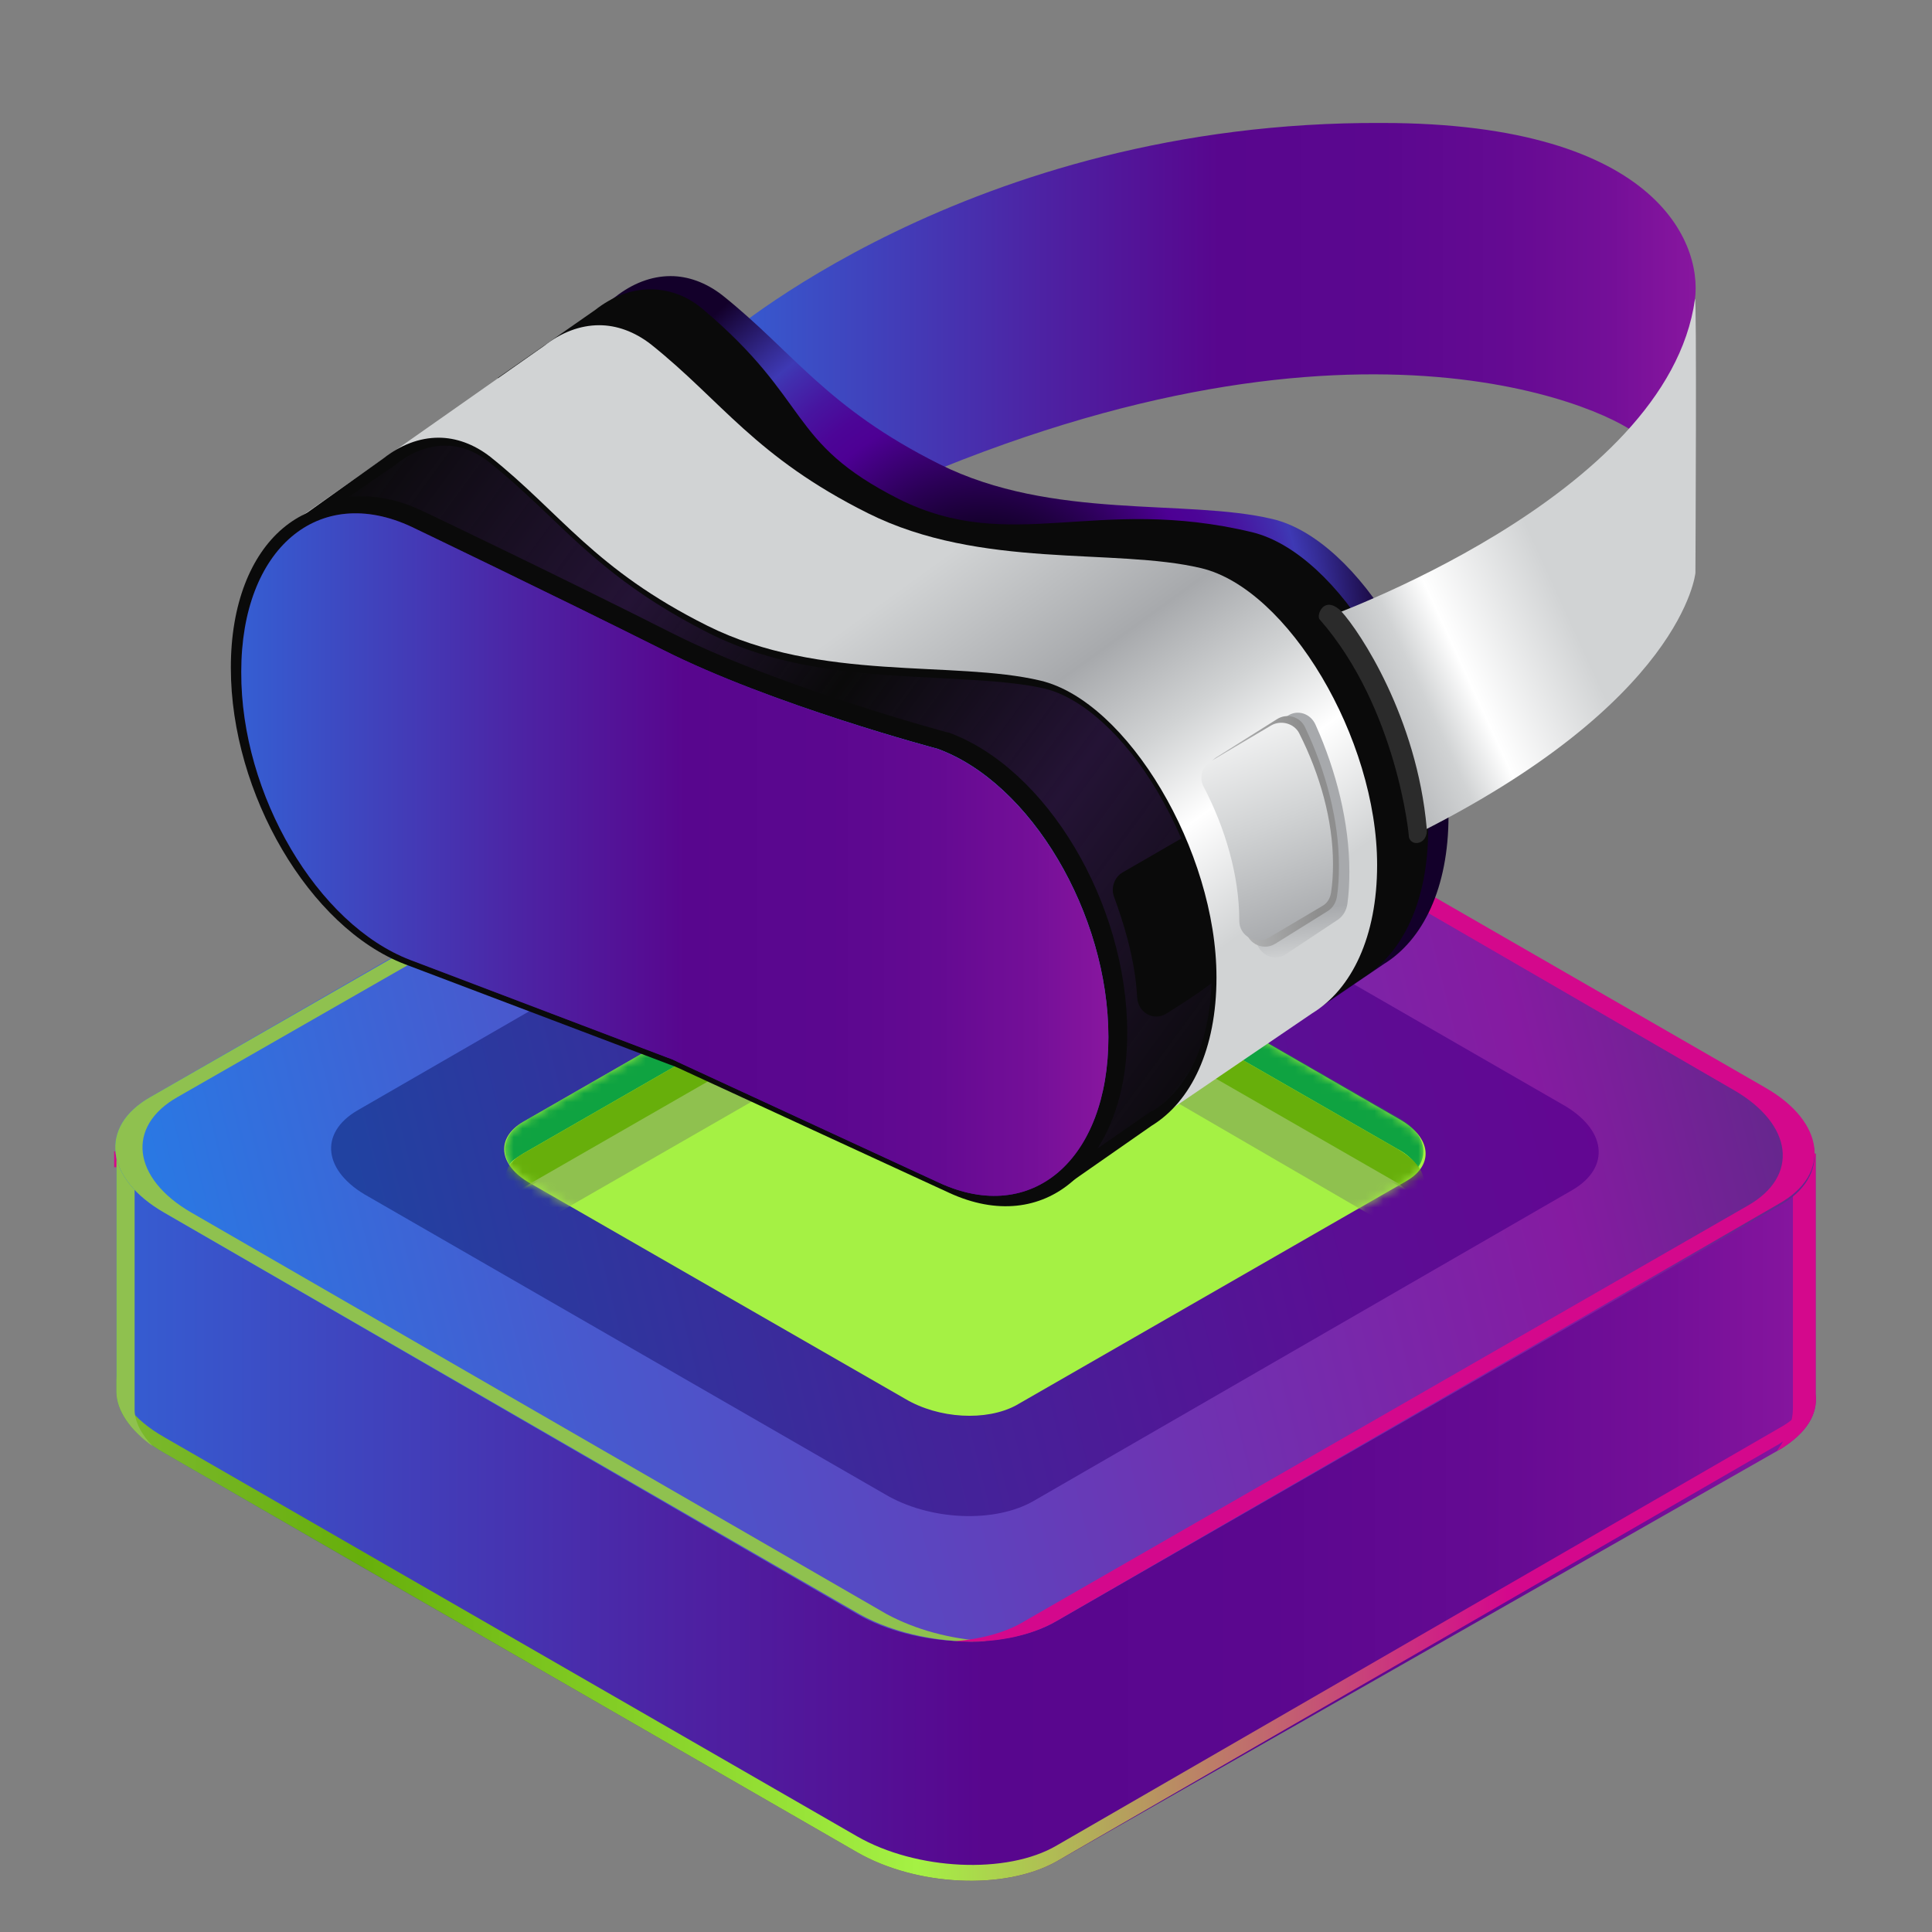 <svg width="220" height="220" viewBox="0 0 220 220" fill="none" xmlns="http://www.w3.org/2000/svg">
<rect x="0" y="0" width="220" height="220" fill="#808080" stroke="none"/>
<path d="M13 131.107H53.871L99.399 105.022C105.349 101.664 115.437 102.181 122.163 106.055L165.88 131.365H206.751V158.741C207.01 161.065 205.716 163.132 202.871 164.939L120.352 211.944C114.402 215.301 104.314 214.785 97.588 210.911L18.691 165.456C15.069 163.39 13.259 160.807 13.259 158.483V131.107H13Z" fill="url(#paint0_linear_134_1963)"/>
<path d="M18.691 163.647L97.588 209.102C104.314 212.976 114.661 213.493 120.352 210.135L202.612 162.614C205.458 161.065 206.751 158.74 206.493 156.416V158.224C206.751 160.548 205.458 162.614 202.612 164.422L120.352 211.943C114.403 215.301 104.314 214.784 97.588 210.91L18.691 165.455C15.069 163.389 13.259 160.807 13.259 158.482V156.674C13.259 158.999 15.069 161.581 18.691 163.647Z" fill="url(#paint1_linear_134_1963)"/>
<path d="M204.164 160.291V132.914H163.293L119.576 107.604C112.85 103.73 102.503 103.214 96.812 106.571L51.285 132.914H13V131.107H53.871L99.399 105.022C105.349 101.664 115.437 102.181 122.163 106.055L165.88 131.365H206.751V158.741C207.01 161.065 205.716 163.132 202.871 164.939L202.354 165.198C203.647 163.39 204.164 161.84 204.164 160.291Z" fill="#D4088C"/>
<path d="M15.328 133.431V160.549C15.328 161.84 16.104 163.39 17.398 164.681C14.811 162.873 13.259 160.549 13.259 158.483V131.365C14.035 131.881 14.811 132.656 15.328 133.431Z" fill="#8FC14F"/>
<path d="M120.352 184.567L202.612 137.305C208.562 133.947 207.786 128.007 201.06 124.133L122.163 78.42C115.437 74.546 105.09 74.029 99.399 77.387L17.139 124.908C11.189 128.265 11.965 134.206 18.691 138.079L97.588 183.793C104.314 187.667 114.661 187.925 120.352 184.567Z" fill="url(#paint2_linear_134_1963)"/>
<path d="M17.139 124.908L99.399 77.645C102.503 75.837 106.642 75.063 111.04 75.321C107.935 75.579 105.09 76.354 102.762 77.645L20.243 124.908C14.293 128.265 15.069 134.206 21.795 138.08L100.951 183.793C104.314 185.601 108.194 186.634 112.333 186.892C107.418 187.15 101.986 186.117 97.847 183.793L18.691 138.08C11.965 134.206 11.189 128.265 17.139 124.908Z" fill="#8FC14F"/>
<path d="M117.765 170.88L179.072 135.497C183.47 132.914 182.952 128.524 177.779 125.683L119.059 91.85C114.144 89.009 106.383 88.751 101.986 91.075L40.679 126.458C36.281 129.04 36.798 133.431 41.972 136.272L100.692 170.105C105.866 173.204 113.368 173.462 117.765 170.88Z" fill="url(#paint3_linear_134_1963)"/>
<path d="M115.696 160.032L160.189 134.464C163.293 132.656 163.034 129.557 159.413 127.491L116.472 102.697C112.851 100.631 107.418 100.373 104.056 102.181L59.563 127.749C56.459 129.557 56.717 132.656 60.339 134.722L103.021 159.257C106.901 161.582 112.333 161.84 115.696 160.032Z" fill="#A5F144"/>
<path d="M116.73 184.568L198.991 137.305C204.94 133.947 204.164 128.007 197.439 124.133L118.541 78.42C115.178 76.612 111.298 75.579 107.418 75.321C112.333 75.063 118.024 76.096 122.163 78.42L201.06 123.875C207.786 127.749 208.562 133.689 202.612 137.047L120.352 184.568C117.248 186.375 113.109 187.15 108.711 186.892C111.816 186.634 114.661 185.859 116.73 184.568Z" fill="#D4088C"/>
<mask id="mask0_134_1963" style="mask-type:alpha" maskUnits="userSpaceOnUse" x="57" y="100" width="106" height="62">
<path d="M115.696 160.032L160.189 134.464C163.293 132.656 163.034 129.557 159.413 127.491L116.472 102.697C112.851 100.631 107.418 100.373 104.056 102.181L59.563 127.749C56.459 129.557 56.717 132.656 60.339 134.722L103.021 159.257C106.901 161.582 112.333 161.84 115.696 160.032Z" fill="white"/>
</mask>
<g mask="url(#mask0_134_1963)">
<path d="M159.154 130.848L116.472 106.313C112.851 104.247 107.418 103.989 104.056 105.796L59.563 131.365C58.787 131.881 58.269 132.14 58.011 132.656C56.976 130.848 57.493 129.04 59.563 127.749L104.056 102.181C107.16 100.373 112.851 100.631 116.472 102.697L159.154 127.232C162 128.782 162.776 131.106 161.482 132.914C160.965 132.14 160.189 131.365 159.154 130.848Z" fill="#0FA341"/>
</g>
<mask id="mask1_134_1963" style="mask-type:alpha" maskUnits="userSpaceOnUse" x="57" y="100" width="106" height="62">
<path d="M115.696 160.032L160.189 134.464C163.293 132.656 163.034 129.557 159.413 127.491L116.472 102.697C112.851 100.631 107.418 100.373 104.056 102.181L59.563 127.749C56.459 129.557 56.717 132.656 60.339 134.722L103.021 159.257C106.901 161.582 112.333 161.84 115.696 160.032Z" fill="white"/>
</mask>
<g mask="url(#mask1_134_1963)">
<path d="M159.154 134.98L116.472 110.445C112.85 108.379 107.418 108.121 104.055 109.929L59.562 135.497C59.045 135.755 58.528 136.272 58.269 136.53C56.976 134.722 57.234 132.656 59.562 131.365L104.055 105.796C107.159 103.989 112.85 104.247 116.472 106.313L159.154 130.848C162.258 132.656 163.034 134.98 161.224 136.788C160.706 136.014 160.189 135.497 159.154 134.98Z" fill="#67AF0B"/>
</g>
<mask id="mask2_134_1963" style="mask-type:alpha" maskUnits="userSpaceOnUse" x="57" y="100" width="106" height="62">
<path d="M115.696 160.032L160.189 134.464C163.293 132.656 163.034 129.557 159.413 127.491L116.472 102.697C112.851 100.631 107.418 100.373 104.056 102.181L59.563 127.749C56.459 129.557 56.717 132.656 60.339 134.722L103.021 159.257C106.901 161.582 112.333 161.84 115.696 160.032Z" fill="white"/>
</mask>
<g mask="url(#mask2_134_1963)">
<path d="M160.965 141.437C160.448 140.921 159.931 140.404 159.155 140.146L116.473 115.352C112.851 113.286 107.419 113.028 104.056 114.836L59.563 140.404C59.304 140.662 59.046 140.921 58.787 140.921C56.976 138.854 57.235 136.53 59.563 135.239L104.056 109.67C107.16 107.863 112.851 108.121 116.473 110.187L159.155 134.722C162.259 136.788 163.035 139.629 160.965 141.437Z" fill="#8FC14F"/>
</g>
<path d="M81.784 39.018C81.784 39.018 110.181 13.761 157.379 14.002C189.277 14.002 194.245 28.314 192.89 34.808C192.89 34.808 193.286 42.806 186.624 49.661C184.422 47.316 155.573 32.162 102.39 55.314C102.39 55.314 93.978 50.142 91.325 47.256C88.671 44.49 81.784 39.018 81.784 39.018Z" fill="url(#paint4_linear_134_1963)"/>
<path d="M58.976 41.543L70.097 33.786C72.017 32.282 74.162 31.44 76.364 31.44V31.801L76.421 31.861L76.364 31.801V31.44C78.34 31.44 80.373 32.162 82.236 33.605C90.309 40.04 94.092 46.414 106.964 52.848C119.836 59.283 135.023 56.757 144.903 59.102C154.783 61.447 164.945 78.466 164.945 92.898C164.945 101.076 162.065 107.029 157.549 109.795L150.04 114.907C137.394 102.098 91.946 57.058 58.976 41.543Z" fill="url(#paint5_radial_134_1963)"/>
<path d="M56.661 43.046L67.783 35.289C69.702 33.786 71.847 32.944 74.049 32.944V33.305L74.106 33.365L74.049 33.305V32.944C76.025 32.944 78.114 33.605 79.921 35.109C92.511 45.692 89.518 50.323 102.334 56.817C115.206 63.252 124.804 56.336 142.588 60.606C152.468 63.011 162.63 79.969 162.63 94.401C162.63 102.579 159.75 108.533 155.234 111.299L147.725 116.41C135.079 103.602 89.575 58.561 56.661 43.046Z" fill="#0A0A0A"/>
<path d="M61.968 39.378C63.887 37.875 66.032 37.033 68.234 37.033V37.394L68.291 37.454L68.234 37.394V37.033C70.21 37.033 72.243 37.755 74.106 39.198C82.179 45.632 85.962 52.007 98.834 58.441C111.706 64.875 126.893 62.35 136.773 64.695C146.653 67.04 156.815 84.058 156.815 98.49C156.815 106.669 153.935 112.622 149.419 115.388L122.094 133.97L106.342 101.377C105.947 101.197 105.552 101.016 105.157 100.896L75.009 89.47C64.169 85.381 34.473 58.682 34.473 58.682L61.968 39.378Z" fill="url(#paint6_linear_134_1963)"/>
<path d="M43.676 52.187C45.595 50.683 47.74 49.841 49.942 49.841V50.202L49.999 50.262L49.942 50.202V49.841C51.918 49.841 53.951 50.563 55.814 52.006C63.887 58.441 67.67 64.815 80.542 71.249C93.414 77.683 108.601 75.158 118.481 77.503C128.361 79.848 138.523 96.866 138.523 111.299C138.523 119.477 135.644 125.43 131.127 128.196L121.981 134.571L121.812 134.27L115.432 126.813L88.107 114.185C87.712 114.005 87.317 113.824 86.921 113.704L56.774 102.278C45.934 98.189 36.957 82.915 36.957 68.543V68.483C36.957 62.229 34.755 58.861 34.755 58.861L34.643 58.621L43.676 52.187Z" fill="#0A0A0A"/>
<path d="M46.103 109.795L76.251 121.221C76.646 121.341 77.042 121.522 77.437 121.702L108.093 135.834C118.932 140.825 127.909 133.128 127.909 118.816C127.909 104.383 118.82 88.989 107.867 85.02C107.867 85.02 88.502 79.849 75.63 73.414C62.758 66.98 46.273 59.042 46.273 59.042C35.377 53.871 26.287 61.568 26.287 76V76.06C26.287 90.372 35.264 105.646 46.103 109.795Z" fill="#0A0A0A"/>
<path d="M46.724 109.314L76.025 120.439C76.42 120.56 76.816 120.74 77.154 120.92L106.963 134.691C117.521 139.562 126.215 132.045 126.215 118.094C126.215 104.023 117.351 89.109 106.738 85.261C106.738 85.261 87.881 80.27 75.404 73.956C62.927 67.701 46.894 60.004 46.894 60.004C36.28 55.013 27.472 62.47 27.472 76.481V76.541C27.416 90.492 36.167 105.285 46.724 109.314Z" fill="url(#paint7_radial_134_1963)"/>
<path d="M46.724 109.314L76.025 120.439C76.42 120.56 76.816 120.74 77.154 120.92L106.963 134.691C117.521 139.562 126.215 132.045 126.215 118.094C126.215 104.023 117.351 89.109 106.738 85.261C106.738 85.261 87.881 80.27 75.404 73.956C62.927 67.701 46.894 60.004 46.894 60.004C36.28 55.013 27.472 62.47 27.472 76.481V76.541C27.416 90.492 36.167 105.285 46.724 109.314Z" fill="url(#paint8_linear_134_1963)"/>
<path d="M45.144 52.848L45.2 52.788C46.894 51.465 48.813 50.744 50.676 50.744C52.483 50.744 54.176 51.405 55.757 52.668C58.241 54.652 60.387 56.697 62.476 58.681C67.049 63.071 71.791 67.581 80.711 72.091C89.18 76.361 98.495 76.782 106.738 77.203C111.198 77.443 115.488 77.624 118.932 78.405C123.223 79.428 128.078 83.817 131.804 90.132C132.821 91.876 133.724 93.619 134.514 95.484L127.852 99.332C126.893 99.873 126.441 101.136 126.893 102.219C127.796 104.684 129.264 109.074 129.49 113.584C129.603 115.328 131.353 116.29 132.764 115.448C134.401 114.426 136.321 113.223 137.958 111.96C137.732 118.756 135.305 124.047 131.24 126.513H131.183H131.127L124.973 130.782C127.175 127.355 128.361 122.845 128.361 117.613C128.361 102.88 119.215 87.486 107.98 83.397H107.923H107.867C107.697 83.337 89.01 78.345 76.759 72.212C64.395 65.958 48.305 58.26 48.136 58.2C45.764 57.058 43.45 56.517 41.191 56.517C40.683 56.517 40.232 56.517 39.724 56.577L45.144 52.848Z" fill="url(#paint9_linear_134_1963)"/>
<path d="M139.708 86.103L146.596 81.533C147.725 80.751 149.249 81.232 149.814 82.555C152.185 87.847 153.653 93.74 153.653 99.212C153.653 100.535 153.597 101.738 153.427 102.941C153.314 103.662 152.976 104.264 152.411 104.684L146.427 108.653C144.902 109.676 142.983 108.473 142.983 106.609V106.549C142.983 100.836 141.402 94.702 138.861 89.29C138.353 88.087 138.692 86.764 139.708 86.103Z" fill="url(#paint10_linear_134_1963)"/>
<path d="M138.523 86.223L145.41 81.893C146.539 81.172 148.064 81.593 148.628 82.856C151 87.847 152.467 93.439 152.467 98.611C152.467 99.814 152.411 101.016 152.242 102.099C152.129 102.76 151.79 103.361 151.225 103.722L145.241 107.451C143.717 108.413 141.797 107.27 141.797 105.526V105.466C141.797 100.054 140.216 94.281 137.676 89.11C137.224 88.147 137.563 86.824 138.523 86.223Z" fill="url(#paint11_linear_134_1963)"/>
<path d="M137.845 86.704L144.733 82.615C145.862 81.954 147.387 82.375 147.951 83.517C150.322 88.208 151.79 93.439 151.79 98.37C151.79 99.513 151.734 100.595 151.564 101.678C151.451 102.339 151.113 102.88 150.548 103.181L144.564 106.729C143.039 107.631 141.12 106.609 141.12 104.865C141.12 104.865 141.12 104.865 141.12 104.805C141.12 99.753 139.539 94.281 136.998 89.47C136.547 88.448 136.886 87.246 137.845 86.704Z" fill="url(#paint12_linear_134_1963)"/>
<path d="M160.654 95.303C160.654 95.303 160.202 82.314 150.435 70.528C150.435 70.528 189.898 56.697 193.003 34.086C193.229 32.463 193.06 65.236 193.06 65.236C193.06 65.236 191.705 79.969 160.654 95.303Z" fill="url(#paint13_linear_134_1963)"/>
<path d="M150.266 70.528C149.871 70.107 150.718 67.701 152.694 69.566C154.896 71.971 161.332 81.713 162.461 94.281C162.687 96.145 160.711 96.506 160.428 95.303C160.485 95.303 159.073 80.57 150.266 70.528Z" fill="#2B2B2B"/>
<defs>
<linearGradient id="paint0_linear_134_1963" x1="224.987" y1="158.46" x2="-10.863" y2="158.46" gradientUnits="userSpaceOnUse">
<stop stop-color="#A31FA9"/>
<stop offset="0.067" stop-color="#8B17A0"/>
<stop offset="0.149" stop-color="#740F98"/>
<stop offset="0.239" stop-color="#640A92"/>
<stop offset="0.341" stop-color="#5B078F"/>
<stop offset="0.478" stop-color="#58068E"/>
<stop offset="0.626" stop-color="#4D22A3"/>
<stop offset="0.944" stop-color="#3168DA"/>
<stop offset="1" stop-color="#2C75E4"/>
</linearGradient>
<linearGradient id="paint1_linear_134_1963" x1="224.988" y1="185.414" x2="-10.863" y2="185.414" gradientUnits="userSpaceOnUse">
<stop stop-color="#D4088C"/>
<stop offset="0.226" stop-color="#D4088C"/>
<stop offset="0.511" stop-color="#A5F144"/>
<stop offset="0.78" stop-color="#67AF0B"/>
<stop offset="1" stop-color="#8FC14F"/>
</linearGradient>
<linearGradient id="paint2_linear_134_1963" x1="208.264" y1="131.119" x2="26.726" y2="176.112" gradientUnits="userSpaceOnUse">
<stop stop-color="#60298A"/>
<stop offset="0.165" stop-color="#851BA1"/>
<stop offset="0.428" stop-color="#6E33B2"/>
<stop offset="0.755" stop-color="#4958CD"/>
<stop offset="1" stop-color="#2979E4"/>
</linearGradient>
<linearGradient id="paint3_linear_134_1963" x1="183.129" y1="131.119" x2="47.974" y2="164.615" gradientUnits="userSpaceOnUse">
<stop stop-color="#630692"/>
<stop offset="0.226" stop-color="#5B0E94"/>
<stop offset="0.587" stop-color="#432399"/>
<stop offset="1" stop-color="#2142A1"/>
</linearGradient>
<linearGradient id="paint4_linear_134_1963" x1="203.544" y1="34.648" x2="68.077" y2="34.648" gradientUnits="userSpaceOnUse">
<stop stop-color="#A31FA9"/>
<stop offset="0.067" stop-color="#8B17A0"/>
<stop offset="0.149" stop-color="#740F98"/>
<stop offset="0.239" stop-color="#640A92"/>
<stop offset="0.341" stop-color="#5B078F"/>
<stop offset="0.478" stop-color="#58068E"/>
<stop offset="0.626" stop-color="#4D22A3"/>
<stop offset="0.944" stop-color="#3168DA"/>
<stop offset="1" stop-color="#2C75E4"/>
</linearGradient>
<radialGradient id="paint5_radial_134_1963" cx="0" cy="0" r="1" gradientUnits="userSpaceOnUse" gradientTransform="translate(111.973 73.217) rotate(180) scale(46.593 49.628)">
<stop offset="0.26" stop-color="#13002A"/>
<stop offset="0.379" stop-color="#2A0055"/>
<stop offset="0.54" stop-color="#4D0094"/>
<stop offset="0.601" stop-color="#4C0597"/>
<stop offset="0.678" stop-color="#4715A0"/>
<stop offset="0.763" stop-color="#412EAE"/>
<stop offset="0.792" stop-color="#3E39B4"/>
<stop offset="0.847" stop-color="#342B93"/>
<stop offset="0.969" stop-color="#1A0940"/>
<stop offset="1" stop-color="#13002A"/>
</radialGradient>
<linearGradient id="paint6_linear_134_1963" x1="124.701" y1="118.421" x2="92.641" y2="74.064" gradientUnits="userSpaceOnUse">
<stop stop-color="#D1D3D4"/>
<stop offset="0.249" stop-color="white"/>
<stop offset="0.438" stop-color="#D1D3D4"/>
<stop offset="0.649" stop-color="#A7A9AC"/>
<stop offset="1" stop-color="#D1D3D4"/>
</linearGradient>
<radialGradient id="paint7_radial_134_1963" cx="0" cy="0" r="1" gradientUnits="userSpaceOnUse" gradientTransform="translate(118.977 83.753) rotate(180) scale(90.343 96.228)">
<stop offset="0.094" stop-color="#1DBFFF"/>
<stop offset="0.129" stop-color="#22ADF5"/>
<stop offset="0.295" stop-color="#365AC6"/>
<stop offset="0.37" stop-color="#3E39B4"/>
<stop offset="0.397" stop-color="#412EAE"/>
<stop offset="0.475" stop-color="#4715A0"/>
<stop offset="0.545" stop-color="#4C0597"/>
<stop offset="0.601" stop-color="#4D0094"/>
<stop offset="0.83" stop-color="#2A0055"/>
<stop offset="1" stop-color="#13002A"/>
</radialGradient>
<linearGradient id="paint8_linear_134_1963" x1="135.491" y1="97.298" x2="15.313" y2="97.298" gradientUnits="userSpaceOnUse">
<stop stop-color="#A31FA9"/>
<stop offset="0.067" stop-color="#8B17A0"/>
<stop offset="0.149" stop-color="#740F98"/>
<stop offset="0.239" stop-color="#640A92"/>
<stop offset="0.341" stop-color="#5B078F"/>
<stop offset="0.478" stop-color="#58068E"/>
<stop offset="0.626" stop-color="#4D22A3"/>
<stop offset="0.944" stop-color="#3168DA"/>
<stop offset="1" stop-color="#2C75E4"/>
</linearGradient>
<linearGradient id="paint9_linear_134_1963" x1="143.535" y1="121.711" x2="42.799" y2="47.91" gradientUnits="userSpaceOnUse">
<stop offset="0.008" stop-color="#241335" stop-opacity="0"/>
<stop offset="0.049" stop-color="#241335" stop-opacity="0.141"/>
<stop offset="0.295" stop-color="#241335"/>
<stop offset="0.485" stop-color="#241335" stop-opacity="0.141"/>
<stop offset="0.516" stop-color="#241335" stop-opacity="0"/>
<stop offset="0.7" stop-color="#241335" stop-opacity="0.919"/>
<stop offset="0.716" stop-color="#241335"/>
<stop offset="0.96" stop-color="#241335" stop-opacity="0.141"/>
<stop offset="1" stop-color="#241335" stop-opacity="0"/>
</linearGradient>
<linearGradient id="paint10_linear_134_1963" x1="148.251" y1="115.657" x2="146.995" y2="103.688" gradientUnits="userSpaceOnUse">
<stop stop-color="white"/>
<stop offset="0.535" stop-color="#D1D3D4"/>
<stop offset="1" stop-color="#A7A9AC"/>
</linearGradient>
<linearGradient id="paint11_linear_134_1963" x1="149.146" y1="94.3" x2="133.419" y2="95.782" gradientUnits="userSpaceOnUse">
<stop stop-color="#8E8E8E"/>
<stop offset="1" stop-color="#D1D3D4"/>
</linearGradient>
<linearGradient id="paint12_linear_134_1963" x1="139.886" y1="78.953" x2="149.683" y2="105.847" gradientUnits="userSpaceOnUse">
<stop stop-color="white"/>
<stop offset="0.535" stop-color="#D1D3D4"/>
<stop offset="1" stop-color="#A7A9AC"/>
</linearGradient>
<linearGradient id="paint13_linear_134_1963" x1="184.464" y1="60.734" x2="130.914" y2="85.307" gradientUnits="userSpaceOnUse">
<stop stop-color="#D1D3D4"/>
<stop offset="0.157" stop-color="#D1D3D4"/>
<stop offset="0.384" stop-color="white"/>
<stop offset="0.476" stop-color="#D1D3D4"/>
<stop offset="0.649" stop-color="#A7A9AC"/>
<stop offset="1" stop-color="#D1D3D4"/>
</linearGradient>
</defs>
</svg>
